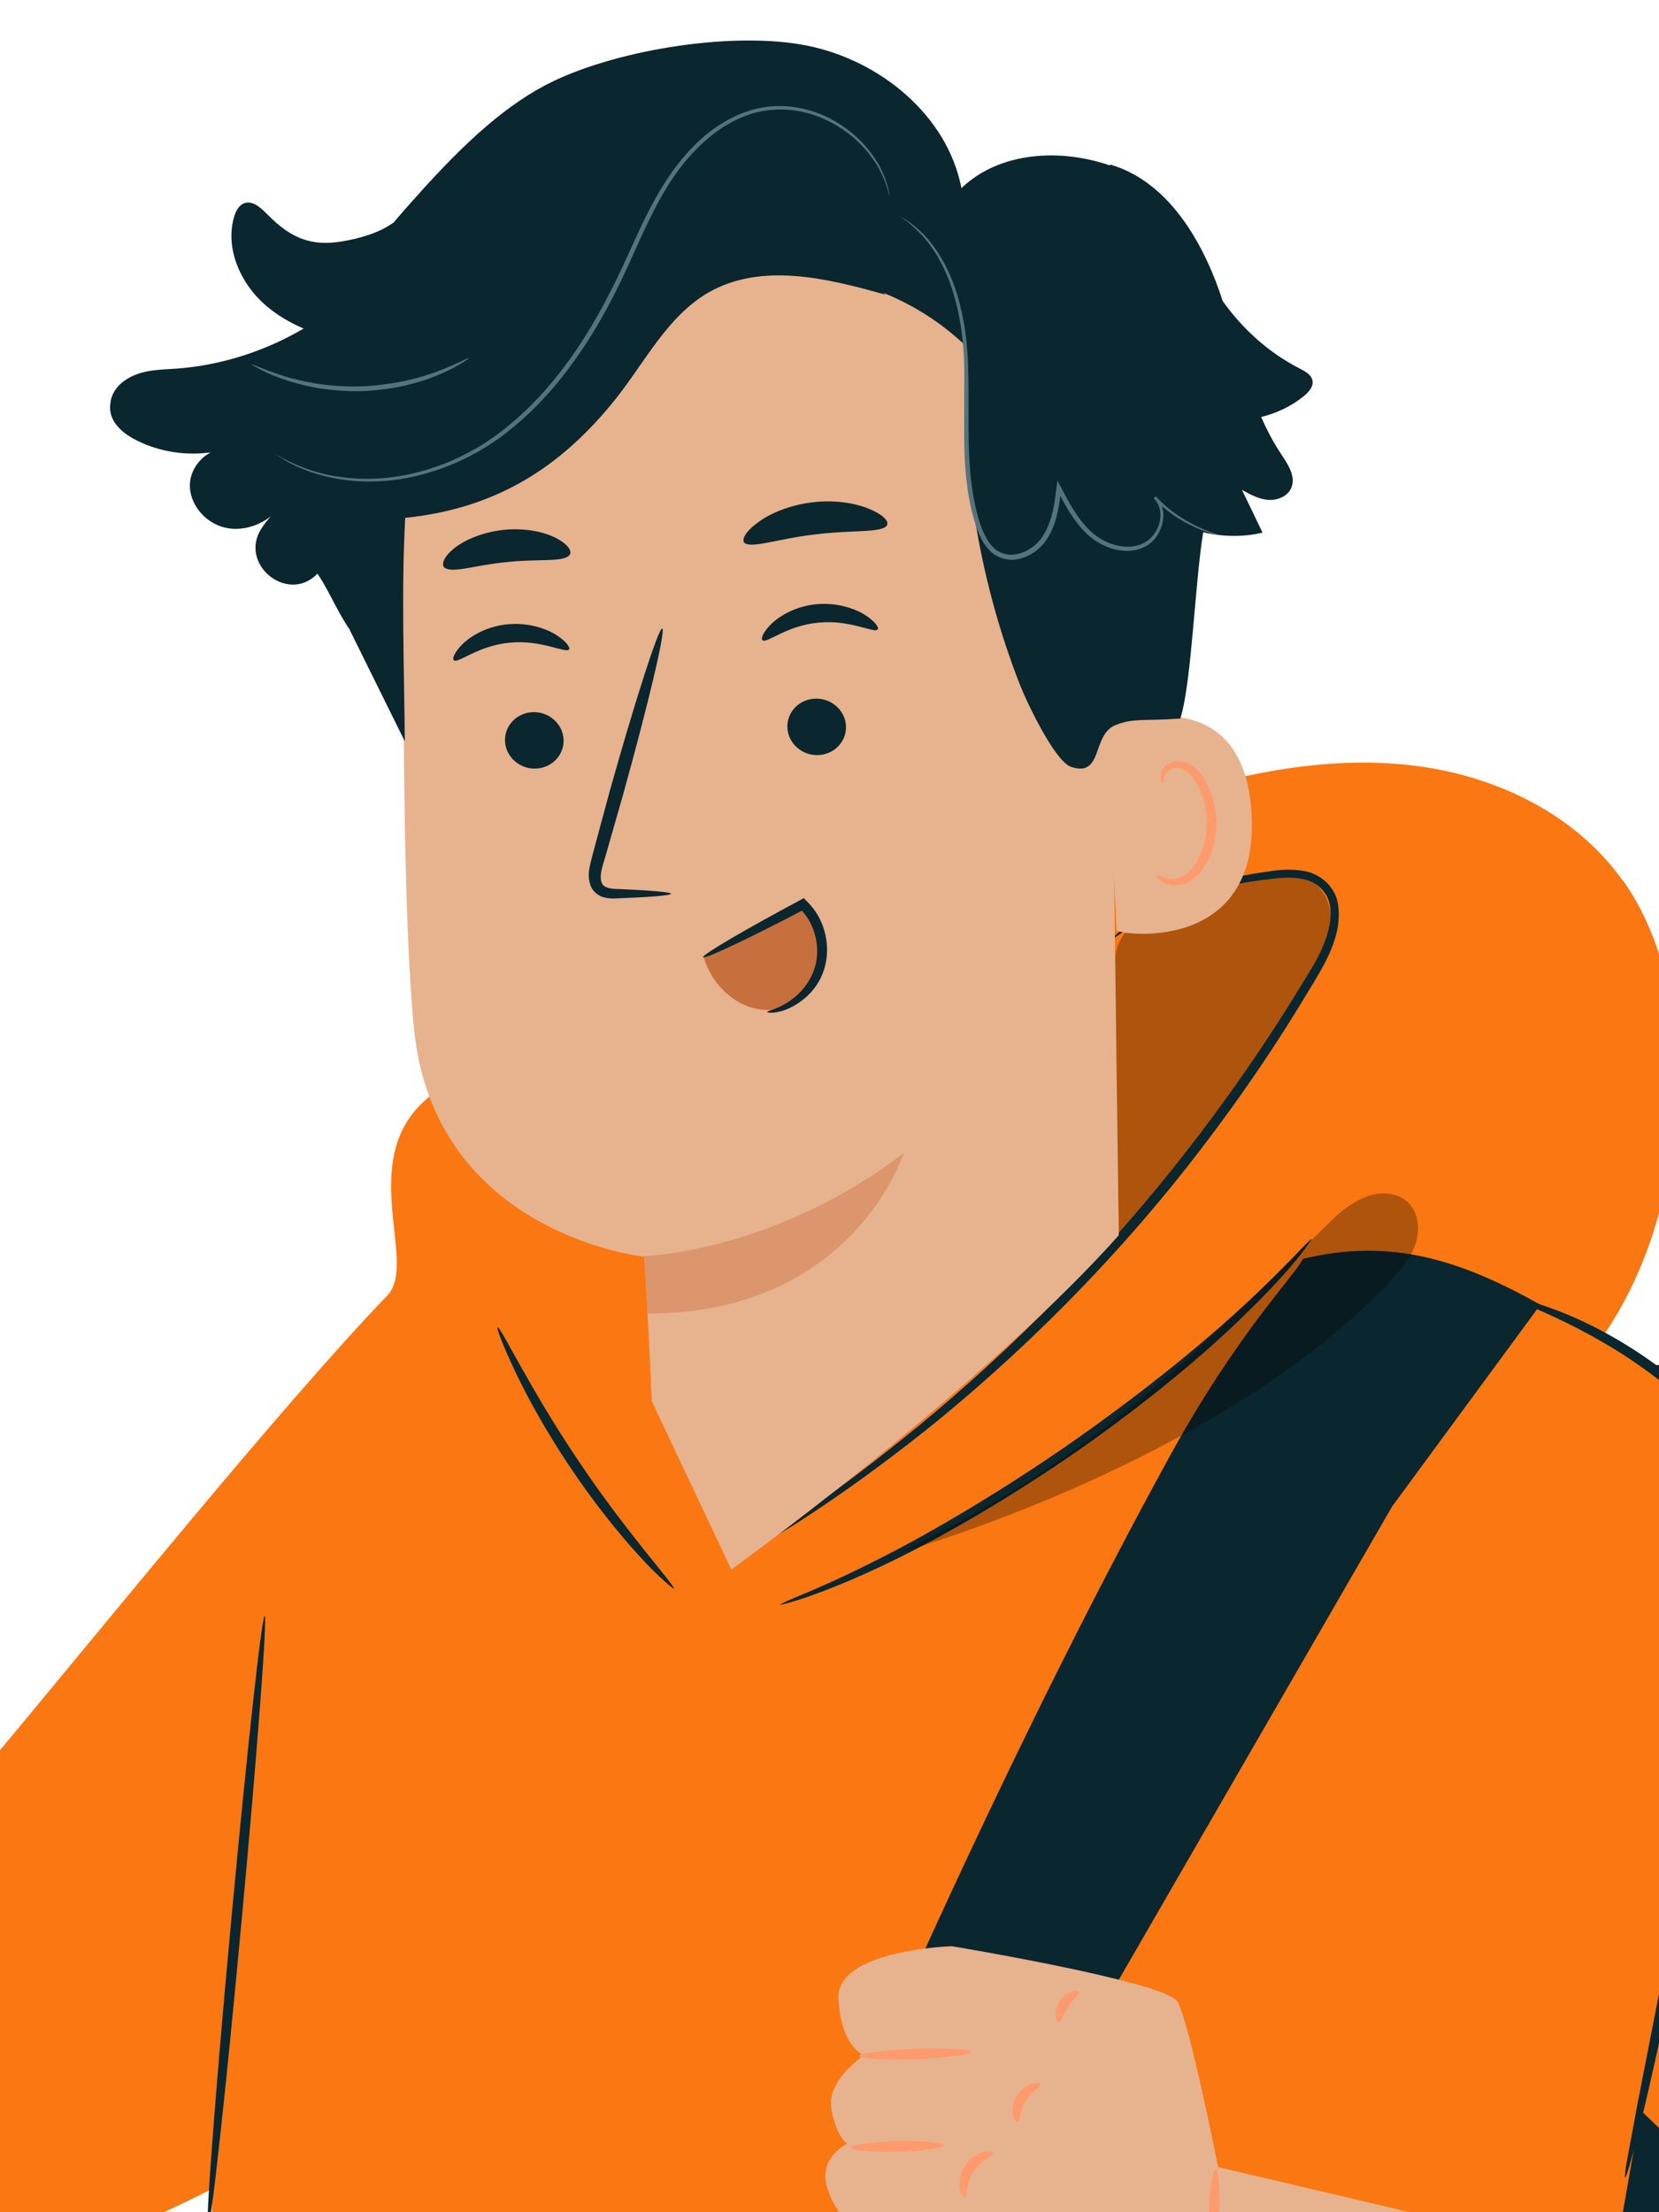 <svg width="54" height="72" viewBox="0 0 54 72" fill="none" xmlns="http://www.w3.org/2000/svg">
<g clip-path="url(#clip0_2020_6924)">
<g clip-path="url(#clip1_2020_6924)">
<path d="M-21.443 68.863C-16.146 65.124 -9.198 63.672 -4.191 59.513C-1.828 57.551 -2.177 59.562 -0.378 57.413C3.124 53.238 9.133 45.773 12.609 42.162C13.677 41.051 11.355 37.404 14.279 35.473C15.376 34.749 17.973 39.817 19.214 40.266C24.905 42.32 31.884 40.802 37.58 42.856C32.539 48.857 25.032 57.159 19.263 62.402C13.5 67.644 8.071 71.328 0.796 73.803C-5.587 75.978 -9.833 77.108 -15.847 78.421L-17.598 77.656L-20.091 78.245L-23.743 69.926L-21.437 68.863L-21.443 68.863Z" fill="#FA7711"/>
<path d="M72.559 52.63C71.409 50.638 66.558 46.933 63.18 45.65C60.428 44.608 45.726 42.856 44.001 47.304L43.368 82.279C42.38 85.985 41.391 89.729 41.249 93.519C41.114 97.309 41.895 101.21 44.201 104.29C46.223 106.992 49.414 108.952 52.967 109.499C56.52 110.046 60.383 109.135 63.186 106.953C66.862 104.088 68.354 99.549 69.342 95.251C71.228 87.059 71.984 78.724 72.746 70.415C73.127 66.266 73.502 62.118 73.541 57.97C73.56 56.14 73.489 54.232 72.566 52.637L72.559 52.63Z" fill="#0A262E"/>
<path d="M52.797 28.631C51.182 26.372 48.424 25.134 45.672 24.881C42.921 24.62 40.156 25.239 37.527 26.079C30.337 28.384 23.723 32.441 18.335 37.755C17.34 38.731 16.346 39.832 16.068 41.206C15.784 42.58 16.526 44.254 17.896 44.481L35.104 50.544C38.179 50.218 41.28 49.893 44.225 48.949C47.171 48.004 49.987 46.389 51.867 43.915C53.708 41.486 54.529 38.373 54.574 35.319C54.606 32.975 54.167 30.533 52.81 28.631H52.797Z" fill="#FA7711"/>
<path d="M21.522 41.553C21.031 41.728 10.289 44.6 9.217 46.469C8.144 48.338 6.058 83.581 6.329 85.84C6.465 86.973 7.04 89.532 7.576 91.805C8.196 94.416 7.524 95.81 6.155 98.18C4.63 100.837 3.532 101.899 3.836 105.05C3.959 106.307 5.515 109.4 5.883 110.748L4.792 114.33C4.792 114.33 15.379 114.506 32.497 115.059C49.615 115.613 53.342 116.257 53.342 116.257L53.388 112.35C53.388 112.35 55.584 107.492 56.437 101.189C57.005 96.995 50.778 83.73 50.778 83.73L56.269 52.245L56.805 47.381C56.805 47.381 53.982 43.662 48.601 41.943C43.22 40.224 21.529 41.546 21.529 41.546L21.522 41.553Z" fill="#FA7711"/>
<path d="M57.623 48.566C57.532 48.638 56.234 46.593 53.896 44.835C51.577 43.057 49.264 42.367 49.309 42.263C49.322 42.224 49.91 42.347 50.808 42.699C51.706 43.051 52.914 43.669 54.096 44.568C55.278 45.467 56.202 46.463 56.789 47.238C57.377 48.013 57.655 48.547 57.623 48.573V48.566Z" fill="#0A262E"/>
<path d="M34.197 68.277L45.314 49.028L50.139 42.464C47.549 41.012 45.275 40.276 42.407 40.973C42.2 41.455 40.288 43.369 38.105 47.341C33.034 56.575 28.777 66.428 28.777 66.428L29.359 73.936L56.392 105.284L58.401 97.438L48.027 89.604C48.027 89.604 35.818 77.133 35.967 76.638C36.115 76.144 34.197 68.284 34.197 68.284V68.277Z" fill="#0A262E"/>
<path d="M8.616 52.592C8.707 52.598 8.371 57.066 7.86 62.555C7.35 68.051 6.865 72.499 6.769 72.492C6.678 72.486 7.014 68.025 7.524 62.529C8.035 57.033 8.519 52.585 8.616 52.598V52.592Z" fill="#0A262E"/>
<path d="M21.919 51.705C21.919 51.705 21.454 51.353 20.828 50.663C20.195 49.972 19.374 48.969 18.58 47.784C17.779 46.599 17.159 45.46 16.758 44.613C16.358 43.767 16.157 43.219 16.196 43.2C16.287 43.154 17.268 45.245 18.858 47.589C20.434 49.94 21.997 51.626 21.926 51.698L21.919 51.705Z" fill="#0A262E"/>
<path d="M42.696 40.329C42.696 40.329 42.535 40.583 42.199 41C41.856 41.417 41.333 41.996 40.642 42.667C39.279 44.028 37.231 45.734 34.816 47.401C32.393 49.055 30.068 50.358 28.317 51.146C27.445 51.549 26.715 51.823 26.211 51.999C25.701 52.161 25.417 52.246 25.41 52.22C25.404 52.201 25.675 52.077 26.166 51.875C26.657 51.667 27.367 51.361 28.22 50.931C29.932 50.097 32.225 48.769 34.628 47.121C37.025 45.461 39.079 43.794 40.481 42.491C41.185 41.847 41.727 41.293 42.102 40.909C42.47 40.518 42.683 40.31 42.696 40.323V40.329Z" fill="#0A262E"/>
<path d="M56.803 47.387C56.803 47.387 67.978 61.179 69.664 64.331C71.35 67.483 74.612 74.919 73.74 78.195C72.862 81.47 70.581 84.485 67.293 85.449C64.005 86.413 53.076 83.697 53.076 83.697C53.076 83.697 54.109 72.822 54.477 73.291C54.846 73.76 57.358 72.51 57.358 72.51L51.254 66.603L50.789 56.666L56.797 47.393L56.803 47.387Z" fill="#FA7711"/>
<path d="M56.018 54.68C56.018 54.68 56.024 54.915 55.979 55.331C55.934 55.748 55.85 56.347 55.74 57.083C55.52 58.561 55.178 60.593 54.752 62.833C54.319 65.073 53.88 67.086 53.537 68.538C53.363 69.267 53.221 69.853 53.104 70.25C52.995 70.654 52.923 70.876 52.898 70.869C52.878 70.869 52.898 70.635 52.975 70.224C53.066 69.736 53.175 69.163 53.298 68.486C53.602 66.936 53.989 64.956 54.416 62.762C54.829 60.574 55.21 58.587 55.501 57.038C55.636 56.367 55.746 55.787 55.843 55.306C55.927 54.895 55.992 54.674 56.011 54.674L56.018 54.68Z" fill="#0A262E"/>
<g opacity="0.3">
<path d="M45.8 39.111C45.457 38.798 44.921 38.785 44.488 38.942C44.056 39.105 43.675 39.391 43.345 39.717C39.062 43.91 35.781 47.381 29.27 50.539C34.05 49.107 41.136 46.072 45.231 41.716C45.574 41.351 45.91 40.967 46.071 40.492C46.233 40.016 46.174 39.437 45.8 39.105V39.111Z" fill="black"/>
</g>
<path d="M39.65 70.531C39.65 70.531 38.713 65.797 38.325 65.146C37.931 64.494 30.981 63.342 30.981 63.342C30.981 63.342 27.221 63.459 27.292 65.035C27.363 66.617 28.119 66.897 28.119 66.897C28.119 66.897 26.879 67.718 27.06 68.656C27.241 69.6 27.583 69.769 27.583 69.769C27.583 69.769 26.659 70.192 26.905 71.13C27.15 72.068 27.99 72.791 27.99 72.791C27.99 72.791 27.551 73.507 28.261 74.236C28.965 74.966 30.348 75.213 30.348 75.213C30.348 75.213 33.39 78.873 34.669 79.003C35.955 79.133 40.05 79.003 40.05 79.003L53.124 83.268L54.242 73.969L39.656 70.531H39.65Z" fill="#E7B28E"/>
<path d="M31.6 66.785C31.6 66.876 30.786 66.98 29.785 67.019C28.777 67.052 27.957 67.006 27.957 66.915C27.957 66.824 28.771 66.719 29.772 66.68C30.78 66.648 31.6 66.693 31.6 66.785Z" fill="#FF9A6C"/>
<path d="M30.728 69.82C30.728 69.911 30.056 70.008 29.223 70.028C28.389 70.047 27.711 69.989 27.711 69.898C27.711 69.806 28.383 69.709 29.216 69.689C30.049 69.67 30.728 69.728 30.728 69.82Z" fill="#FF9A6C"/>
<path d="M31.412 71.503C31.373 71.522 31.283 71.425 31.244 71.229C31.206 71.034 31.244 70.741 31.412 70.487C31.58 70.233 31.826 70.083 32.013 70.038C32.207 69.992 32.323 70.025 32.33 70.07C32.342 70.168 31.942 70.285 31.69 70.682C31.412 71.073 31.496 71.477 31.412 71.509V71.503Z" fill="#FF9A6C"/>
<path d="M33.127 69.064C33.089 69.077 33.005 69.005 32.972 68.836C32.934 68.673 32.966 68.419 33.102 68.204C33.237 67.983 33.444 67.853 33.599 67.807C33.76 67.761 33.864 67.787 33.87 67.833C33.89 67.924 33.58 68.061 33.386 68.387C33.172 68.706 33.218 69.031 33.127 69.064Z" fill="#FF9A6C"/>
<path d="M34.465 65.812C34.374 65.838 34.258 65.473 34.497 65.128C34.73 64.783 35.091 64.744 35.111 64.835C35.143 64.926 34.93 65.076 34.775 65.317C34.607 65.551 34.562 65.799 34.465 65.812Z" fill="#FF9A6C"/>
<path d="M39.463 73.456C39.372 73.449 39.321 72.805 39.346 72.023C39.372 71.242 39.476 70.61 39.566 70.603C39.657 70.603 39.715 71.242 39.682 72.036C39.657 72.831 39.553 73.462 39.463 73.456Z" fill="#FF9A6C"/>
<g opacity="0.3">
<path d="M42.623 28.634C42.235 28.432 41.77 28.471 41.337 28.542C40.155 28.725 38.993 29.057 37.888 29.519C37.307 29.767 36.706 30.086 36.435 30.659C36.247 31.056 36.254 31.512 36.26 31.948C36.312 34.703 36.364 37.451 36.422 40.205L37.203 39.313C39.393 37.073 41.24 34.501 42.733 31.74C43.011 31.232 43.275 30.698 43.321 30.118C43.366 29.539 43.133 28.901 42.623 28.634Z" fill="black"/>
</g>
<path d="M36.198 30.549C36.198 30.549 36.288 30.451 36.476 30.288C36.669 30.139 36.954 29.911 37.354 29.663C38.142 29.162 39.434 28.628 41.094 28.393C41.501 28.328 41.953 28.257 42.438 28.348C42.916 28.419 43.413 28.797 43.536 29.344C43.749 30.445 43.084 31.441 42.528 32.359C41.385 34.261 40.003 36.273 38.407 38.272C35.21 42.27 31.728 45.377 29.06 47.382C27.729 48.392 26.605 49.147 25.817 49.648C25.443 49.876 25.139 50.059 24.9 50.208C24.687 50.332 24.577 50.391 24.571 50.384C24.564 50.378 24.668 50.293 24.868 50.15C25.1 49.987 25.391 49.785 25.753 49.538C26.515 49.004 27.619 48.229 28.924 47.193C31.541 45.142 34.971 42.036 38.155 38.057C39.744 36.071 41.127 34.078 42.276 32.196C42.561 31.721 42.864 31.278 43.058 30.809C43.252 30.347 43.375 29.846 43.278 29.416C43.181 28.98 42.813 28.68 42.399 28.608C41.979 28.524 41.553 28.582 41.146 28.634C39.499 28.836 38.239 29.318 37.438 29.78C36.631 30.236 36.237 30.575 36.217 30.549H36.198Z" fill="#0A262E"/>
<path d="M25.098 5.998L24.458 6.057C17.992 6.636 13.05 12.113 13.102 18.657C13.147 24.746 13.154 30.255 13.477 33.491C14.148 40.192 20.97 40.902 20.97 40.902C20.983 40.902 21.131 43.63 21.215 45.604L23.806 51.087C28.385 47.727 33.502 43.481 36.415 40.205L36.137 18.657C36.124 11.637 32.054 5.79 25.091 6.005L25.098 5.998Z" fill="#E7B28E"/>
<path d="M20.973 40.883C20.973 40.883 25.191 40.759 29.415 37.529C29.415 37.529 27.775 42.758 21.076 42.752L20.973 40.889V40.883Z" fill="#DC966D"/>
<path d="M16.439 24.129C16.465 24.637 16.917 25.034 17.44 25.015C17.963 24.995 18.37 24.572 18.344 24.064C18.318 23.556 17.866 23.159 17.343 23.178C16.82 23.198 16.413 23.621 16.439 24.129Z" fill="#0A262E"/>
<path d="M14.774 21.49C14.903 21.607 15.575 21.002 16.602 20.917C17.622 20.813 18.417 21.275 18.52 21.138C18.572 21.08 18.43 20.865 18.081 20.65C17.739 20.442 17.17 20.259 16.531 20.318C15.891 20.376 15.381 20.663 15.09 20.93C14.8 21.203 14.709 21.438 14.774 21.49Z" fill="#0A262E"/>
<path d="M25.63 23.69C25.656 24.198 26.108 24.595 26.631 24.575C27.155 24.556 27.561 24.133 27.536 23.625C27.51 23.117 27.058 22.719 26.534 22.739C26.005 22.759 25.604 23.182 25.63 23.69Z" fill="#0A262E"/>
<path d="M24.821 20.838C24.95 20.955 25.622 20.349 26.649 20.265C27.669 20.16 28.464 20.623 28.567 20.486C28.619 20.427 28.477 20.212 28.128 19.997C27.785 19.789 27.217 19.607 26.578 19.665C25.938 19.724 25.428 20.011 25.137 20.277C24.846 20.551 24.756 20.785 24.821 20.838Z" fill="#0A262E"/>
<path d="M21.846 29.092C21.846 29.034 21.2 28.982 20.16 28.936C19.895 28.936 19.643 28.903 19.585 28.727C19.508 28.545 19.585 28.252 19.689 27.933C19.876 27.275 20.076 26.585 20.283 25.856C21.103 22.906 21.678 20.49 21.555 20.457C21.439 20.425 20.677 22.789 19.85 25.738C19.656 26.468 19.462 27.158 19.288 27.822C19.217 28.128 19.075 28.487 19.243 28.871C19.333 29.06 19.534 29.19 19.708 29.216C19.882 29.255 20.024 29.242 20.16 29.235C21.2 29.196 21.846 29.144 21.846 29.086V29.092Z" fill="#0A262E"/>
<path d="M24.209 17.64C24.37 17.894 25.339 17.523 26.547 17.393C27.748 17.237 28.776 17.36 28.879 17.074C28.924 16.937 28.698 16.722 28.252 16.546C27.813 16.371 27.148 16.26 26.424 16.351C25.701 16.442 25.081 16.703 24.7 16.983C24.312 17.256 24.144 17.523 24.215 17.647L24.209 17.64Z" fill="#0A262E"/>
<path d="M14.457 18.464C14.69 18.685 15.504 18.379 16.505 18.294C17.506 18.177 18.366 18.314 18.547 18.053C18.624 17.93 18.475 17.702 18.088 17.506C17.707 17.311 17.08 17.174 16.395 17.246C15.711 17.317 15.129 17.572 14.793 17.838C14.457 18.105 14.361 18.353 14.457 18.464Z" fill="#0A262E"/>
<path d="M36.031 23.671C36.141 23.612 40.488 21.899 40.74 26.497C40.999 31.101 36.361 30.41 36.348 30.28C36.335 30.15 36.031 23.671 36.031 23.671Z" fill="#E7B28E"/>
<path d="M37.651 28.457C37.651 28.457 37.735 28.509 37.871 28.561C38.007 28.613 38.233 28.646 38.465 28.542C38.937 28.333 39.299 27.539 39.279 26.712C39.266 26.295 39.157 25.898 38.995 25.579C38.834 25.253 38.607 25.025 38.362 24.999C38.116 24.954 37.955 25.11 37.903 25.247C37.852 25.377 37.884 25.468 37.858 25.481C37.845 25.494 37.755 25.41 37.781 25.221C37.794 25.13 37.839 25.019 37.942 24.921C38.045 24.823 38.207 24.771 38.375 24.778C38.73 24.778 39.066 25.09 39.247 25.442C39.447 25.794 39.583 26.237 39.596 26.712C39.615 27.643 39.195 28.535 38.549 28.763C38.233 28.867 37.961 28.783 37.813 28.685C37.664 28.581 37.638 28.477 37.651 28.47V28.457Z" fill="#FF9A6C"/>
<path d="M3.603 13.038C3.661 12.764 3.842 12.53 4.075 12.374C4.578 12.028 5.186 12.035 5.767 11.996C7.214 11.885 8.629 11.429 9.882 10.694C9.417 10.492 8.984 10.238 8.603 9.899C7.821 9.202 7.33 8.089 7.614 7.079C7.666 6.891 7.763 6.689 7.944 6.617C8.235 6.506 8.512 6.786 8.732 7.008C9.455 7.731 10.101 8.024 11.109 7.861C11.736 7.757 12.336 7.581 12.814 7.242C12.834 7.223 12.847 7.197 12.866 7.177C13.092 6.917 13.305 6.669 13.525 6.428C15.14 4.611 16.548 3.335 18.034 2.632C20.211 1.596 23.912 1.01 26.276 1.486C28.634 1.961 30.83 3.739 31.295 6.122C32.536 4.937 34.493 4.826 36.114 5.38L36.153 5.36C37.955 5.894 39.073 7.718 39.699 9.502C39.732 9.6 39.764 9.697 39.796 9.795C40.449 10.713 41.308 11.488 42.309 11.996C42.483 12.087 42.69 12.198 42.722 12.393C42.755 12.588 42.6 12.758 42.445 12.888C42.038 13.22 41.56 13.448 41.049 13.572C41.237 13.995 41.45 14.405 41.708 14.79C41.928 15.122 42.186 15.512 42.031 15.877C41.915 16.157 41.573 16.294 41.269 16.268C40.965 16.242 40.688 16.092 40.423 15.942C40.649 16.404 40.875 16.873 41.095 17.336C40.462 17.485 39.796 17.473 39.163 17.323C38.886 19.042 38.789 22.207 38.42 23.385C37.212 23.477 36.909 23.359 36.308 23.6C35.533 23.913 35.914 25.306 34.868 24.961C34.331 24.785 33.414 22.832 33.208 22.311C31.838 18.814 31.231 15.011 31.438 11.26C30.662 10.518 29.739 9.925 28.744 9.528L28.828 9.593C26.922 9.053 24.778 8.532 23.059 9.521C21.729 10.29 20.999 11.774 20.043 12.979C18.221 15.265 16.089 16.554 13.195 16.854C13.053 18.899 13.163 22.226 13.176 24.128L11.348 20.429V20.442C11.206 20.227 11.083 20.012 10.967 19.791L10.928 19.726C10.741 19.367 10.566 19.016 10.334 18.671C10.334 18.671 10.321 18.684 10.315 18.69C9.346 19.654 7.769 18.358 8.506 17.206C8.654 16.978 8.829 16.769 9.042 16.6C8.603 17.069 7.918 17.323 7.298 17.166C6.678 17.01 6.167 16.418 6.18 15.773C6.193 15.33 6.478 14.92 6.859 14.724C6.038 14.835 5.186 14.705 4.449 14.334C3.965 14.093 3.474 13.676 3.603 13.07V13.038Z" fill="#0A262E"/>
<path d="M29.233 7.002C29.233 7.002 29.524 7.165 29.937 7.582C30.351 7.998 30.828 8.734 31.093 9.757C31.229 10.264 31.326 10.838 31.365 11.456C31.404 12.075 31.39 12.745 31.384 13.449C31.384 14.152 31.371 14.894 31.462 15.663C31.507 16.047 31.571 16.431 31.681 16.822C31.785 17.2 31.914 17.61 32.217 17.922C32.463 18.176 32.85 18.274 33.18 18.189C33.509 18.111 33.794 17.916 34 17.655C34.401 17.128 34.472 16.477 34.543 15.904L34.401 15.93C34.659 16.425 34.924 16.913 35.292 17.291C35.66 17.675 36.145 17.909 36.636 17.929C36.875 17.936 37.12 17.883 37.314 17.766C37.521 17.649 37.663 17.467 37.753 17.271C37.844 17.076 37.883 16.867 37.863 16.666C37.837 16.464 37.753 16.282 37.618 16.158L37.553 16.223C38.102 16.783 38.664 17.069 39.052 17.226C39.245 17.304 39.401 17.349 39.504 17.375C39.607 17.401 39.665 17.408 39.665 17.408C39.665 17.408 39.614 17.382 39.51 17.349C39.407 17.317 39.258 17.265 39.071 17.18C38.696 17.011 38.147 16.718 37.624 16.158L37.559 16.223C37.798 16.451 37.837 16.867 37.663 17.219C37.572 17.395 37.443 17.558 37.262 17.655C37.081 17.76 36.862 17.805 36.642 17.792C36.197 17.773 35.738 17.551 35.395 17.187C35.047 16.822 34.788 16.347 34.53 15.852L34.42 15.643L34.388 15.878C34.317 16.451 34.233 17.069 33.871 17.551C33.69 17.779 33.425 17.962 33.135 18.027C32.844 18.098 32.534 18.027 32.321 17.805C32.056 17.532 31.927 17.148 31.823 16.776C31.72 16.399 31.655 16.021 31.61 15.643C31.52 14.888 31.526 14.152 31.526 13.449C31.526 12.745 31.533 12.075 31.487 11.45C31.449 10.825 31.339 10.245 31.197 9.73C30.913 8.695 30.409 7.953 29.976 7.542C29.537 7.132 29.227 7.008 29.227 7.008L29.233 7.002Z" fill="#54747D"/>
<path d="M8.945 14.762C8.945 14.762 8.965 14.782 9.003 14.808C9.049 14.841 9.107 14.873 9.178 14.919C9.255 14.971 9.352 15.029 9.469 15.088C9.585 15.147 9.727 15.218 9.888 15.277C10.528 15.537 11.536 15.772 12.776 15.629C14.003 15.485 15.457 14.958 16.723 13.89C18.002 12.841 19.087 11.35 19.953 9.664C20.392 8.817 20.741 7.957 21.128 7.163C21.516 6.362 21.955 5.62 22.504 5.027C23.047 4.428 23.686 3.966 24.358 3.738C24.694 3.614 25.036 3.575 25.366 3.562C25.695 3.562 26.012 3.607 26.302 3.686C26.89 3.848 27.375 4.141 27.743 4.447C28.117 4.76 28.376 5.099 28.557 5.392C28.899 5.991 28.938 6.388 28.957 6.382C28.957 6.382 28.957 6.355 28.951 6.31C28.938 6.251 28.925 6.186 28.906 6.108C28.86 5.932 28.77 5.672 28.608 5.366C28.434 5.066 28.176 4.714 27.801 4.389C27.426 4.063 26.935 3.757 26.335 3.588C26.031 3.503 25.708 3.451 25.366 3.451C25.023 3.458 24.662 3.503 24.319 3.627C23.615 3.861 22.956 4.33 22.401 4.942C21.839 5.555 21.387 6.31 20.992 7.111C20.599 7.912 20.25 8.771 19.81 9.605C18.951 11.278 17.879 12.757 16.626 13.792C15.386 14.854 13.971 15.374 12.763 15.531C11.542 15.687 10.547 15.472 9.908 15.231C9.268 14.99 8.952 14.756 8.945 14.775V14.762Z" fill="#54747D"/>
<path d="M8.167 11.841C8.167 11.841 8.251 11.906 8.419 11.997C8.58 12.088 8.832 12.205 9.148 12.316C9.465 12.433 9.853 12.537 10.292 12.622C10.731 12.694 11.222 12.739 11.739 12.733C12.256 12.713 12.74 12.648 13.179 12.55C13.612 12.446 14 12.323 14.303 12.186C14.613 12.056 14.859 11.925 15.014 11.828C15.175 11.73 15.259 11.671 15.253 11.658C15.24 11.632 14.878 11.847 14.258 12.082C13.948 12.199 13.567 12.316 13.14 12.407C12.714 12.492 12.23 12.557 11.726 12.577C11.222 12.59 10.738 12.55 10.305 12.485C9.872 12.414 9.484 12.323 9.174 12.218C8.541 12.017 8.173 11.821 8.16 11.847L8.167 11.841Z" fill="#54747D"/>
<path d="M26.318 29.656C26.267 29.564 26.209 29.467 26.112 29.434C25.989 29.389 25.86 29.46 25.75 29.526C24.936 30.007 24.116 30.489 23.302 30.971L22.914 31.18C23.16 32 23.851 32.703 24.691 32.847C25.53 32.99 26.467 32.488 26.712 31.668C26.913 30.997 26.661 30.274 26.325 29.662L26.318 29.656Z" fill="#C7703D"/>
<path d="M24.973 32.942C24.953 32.884 25.451 32.851 25.98 32.356C26.232 32.115 26.484 31.751 26.568 31.301C26.652 30.852 26.568 30.318 26.284 29.875C26.206 29.758 26.116 29.647 26.019 29.556L26.213 29.582C24.378 30.546 22.919 31.23 22.88 31.158C22.841 31.08 24.23 30.266 26.058 29.289L26.161 29.23L26.245 29.315C26.361 29.426 26.465 29.556 26.562 29.693C26.898 30.214 26.988 30.845 26.872 31.366C26.762 31.9 26.445 32.298 26.135 32.538C25.496 33.04 24.96 32.968 24.973 32.942Z" fill="#0A262E"/>
</g>
</g>
<defs>
<clipPath id="clip0_2020_6924">
<rect width="54" height="72" fill="white"/>
</clipPath>
<clipPath id="clip1_2020_6924">
<rect width="130" height="166" fill="white" transform="translate(-38 -29)"/>
</clipPath>
</defs>
</svg>
